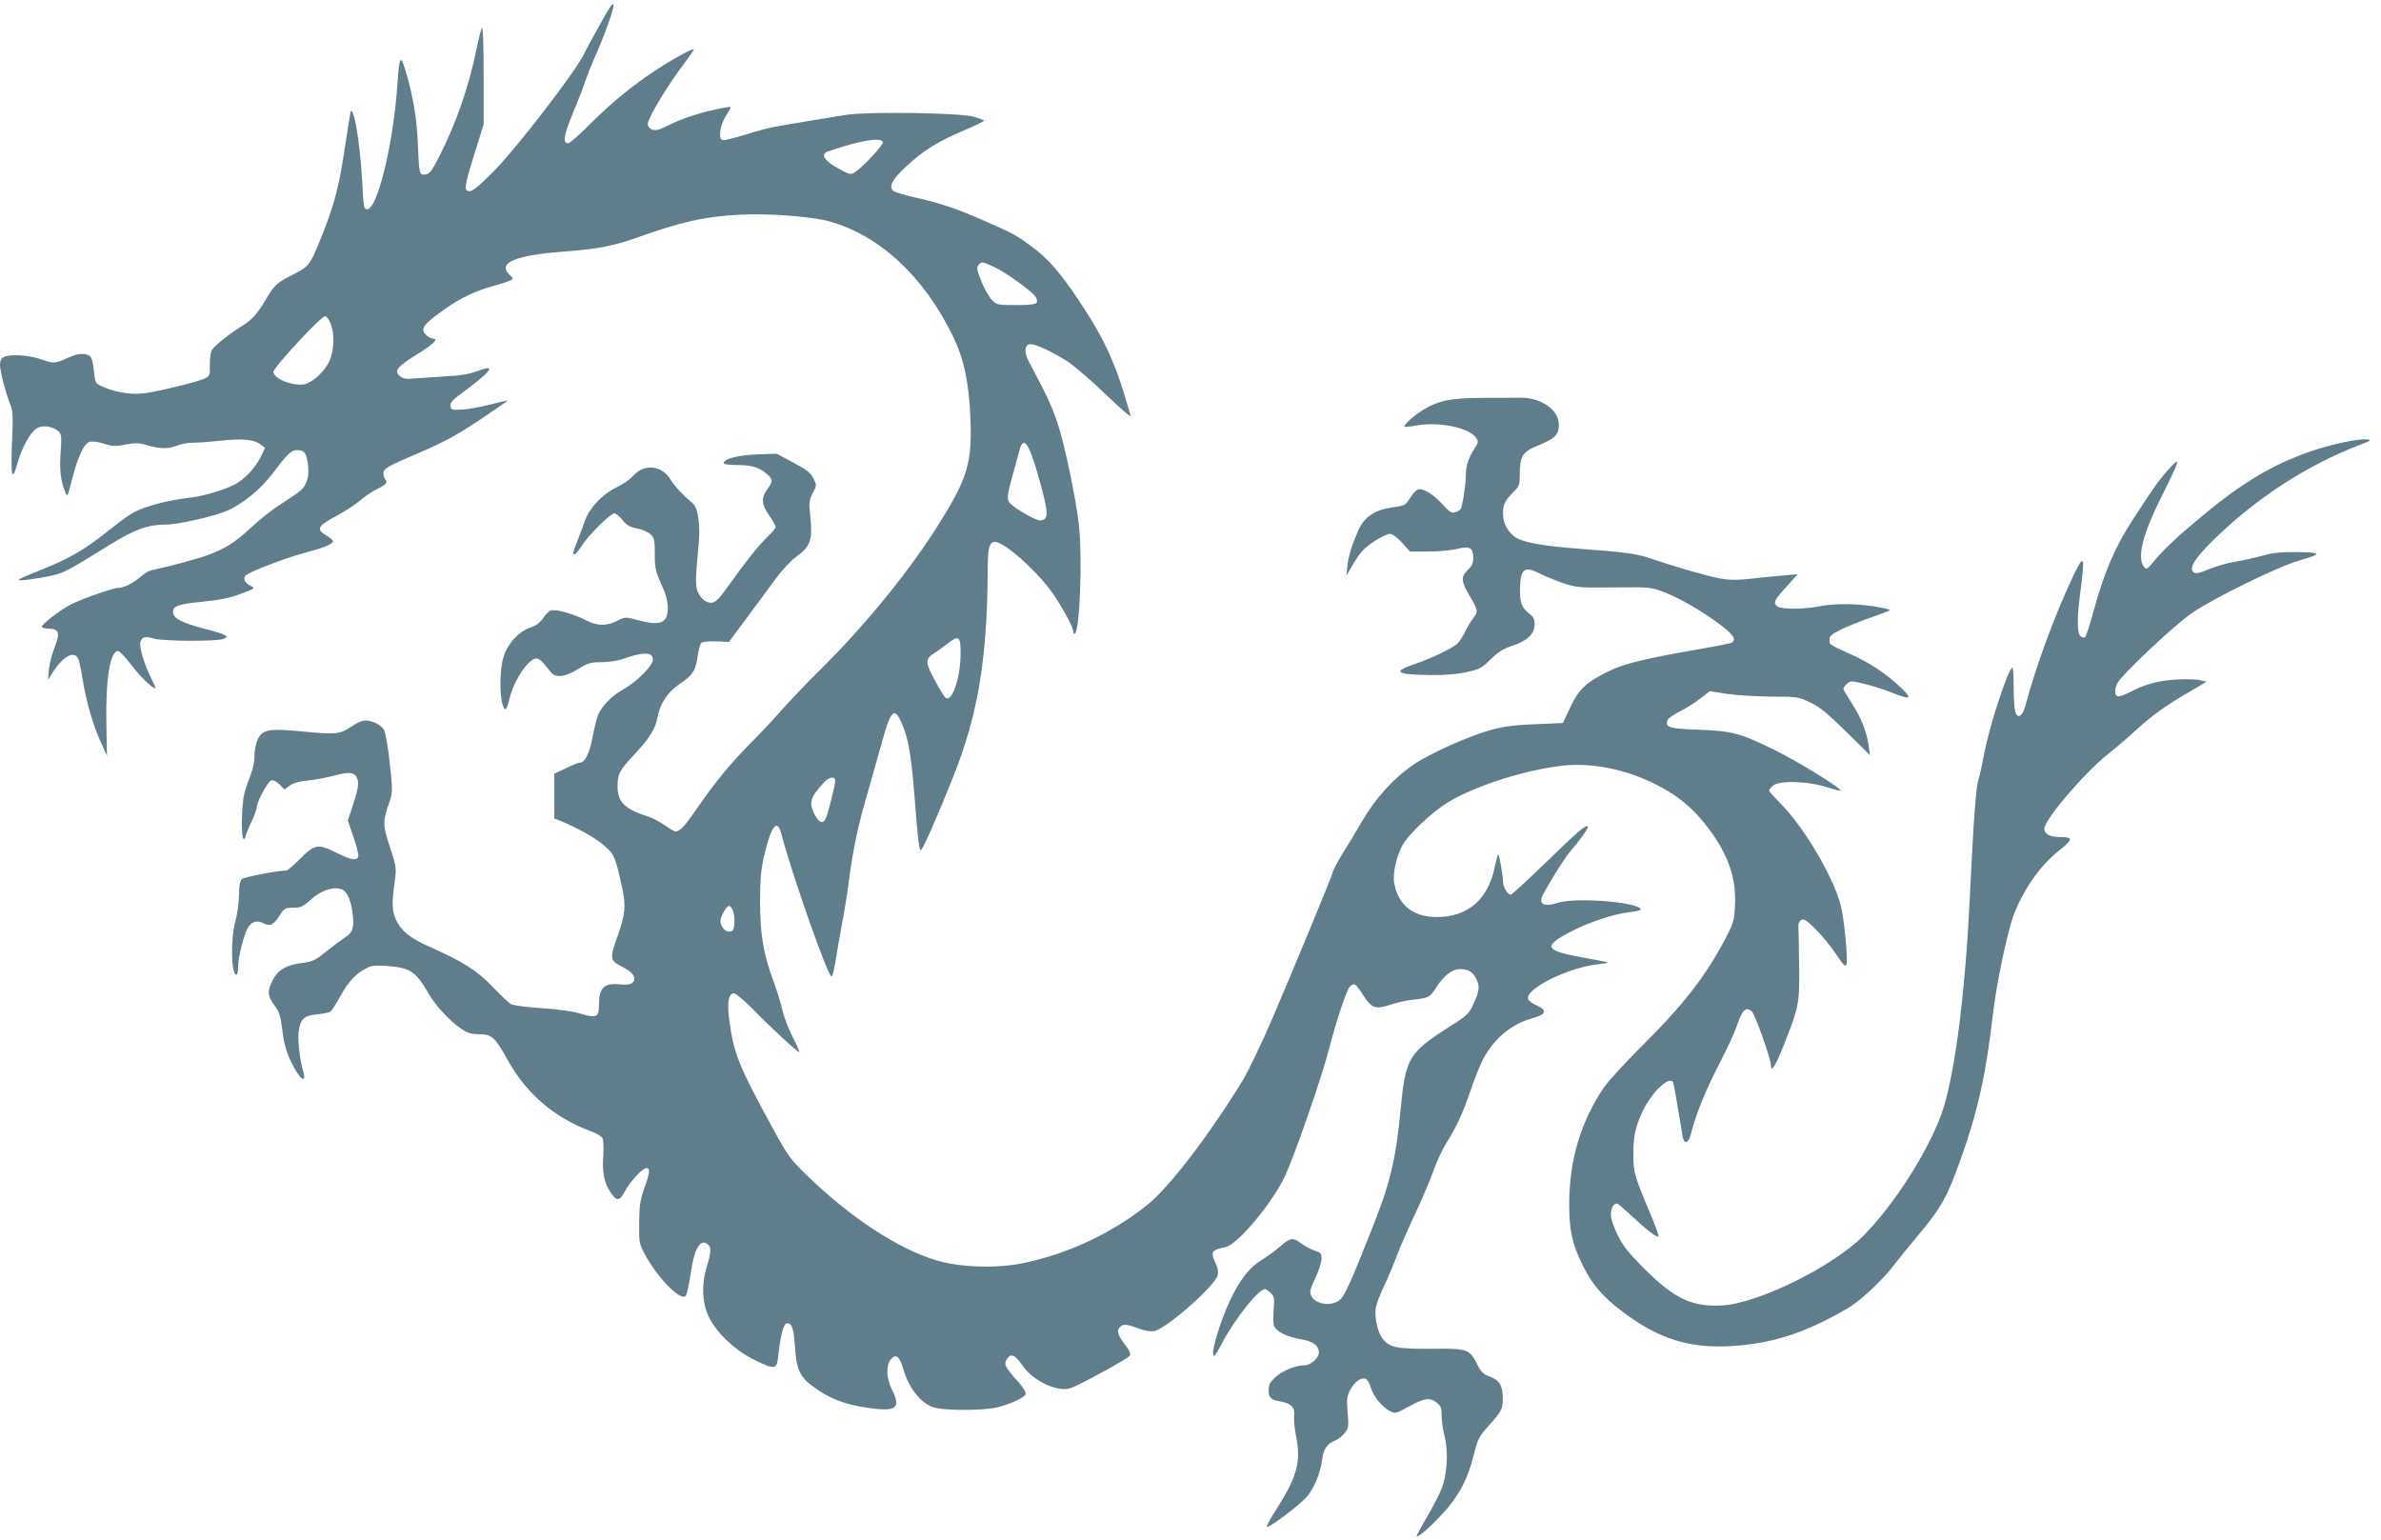<?xml version="1.0" standalone="no"?>
<!DOCTYPE svg PUBLIC "-//W3C//DTD SVG 20010904//EN"
 "http://www.w3.org/TR/2001/REC-SVG-20010904/DTD/svg10.dtd">
<svg version="1.0" xmlns="http://www.w3.org/2000/svg"
 width="1280pt" height="828pt" viewBox="0 0 1280 828"
 preserveAspectRatio="xMidYMid meet">
<g transform="translate(0,828) scale(0.1,-0.1)"
fill="#607d8b" stroke="none">
<path d="M3229 8155 c-37 -66 -79 -143 -93 -172 -46 -92 -352 -490 -469 -610
-110 -113 -140 -134 -159 -115 -12 12 -2 54 58 245 l34 109 0 259 c0 142 -3
259 -8 259 -4 0 -17 -48 -29 -108 -43 -210 -109 -400 -201 -582 -41 -80 -52
-95 -75 -98 -33 -4 -34 1 -41 173 -6 133 -26 252 -66 385 -27 90 -33 80 -44
-77 -21 -314 -107 -668 -162 -668 -17 0 -20 11 -26 140 -9 156 -31 328 -49
371 -12 29 -12 28 -21 -26 -5 -30 -20 -128 -34 -217 -26 -165 -58 -278 -128
-446 -50 -122 -58 -131 -139 -172 -90 -46 -100 -55 -148 -135 -46 -78 -75
-110 -126 -141 -66 -40 -152 -109 -165 -132 -6 -12 -11 -48 -10 -79 2 -54 0
-59 -26 -72 -30 -15 -192 -57 -304 -77 -77 -14 -163 -3 -241 30 -44 19 -45 20
-51 78 -10 85 -14 92 -51 99 -25 4 -49 -1 -91 -20 -68 -31 -75 -32 -149 -6
-63 22 -164 27 -196 10 -12 -7 -19 -21 -19 -41 0 -34 32 -157 55 -213 14 -33
16 -62 10 -191 -4 -83 -4 -162 0 -175 6 -20 11 -12 29 51 25 85 68 163 103
186 29 19 86 12 115 -14 19 -16 20 -26 14 -114 -7 -93 0 -154 25 -215 11 -28
12 -25 35 64 31 125 66 200 97 207 13 4 47 -1 75 -10 45 -15 61 -16 116 -5 54
10 73 10 119 -4 69 -20 114 -20 160 -1 20 8 59 15 86 15 28 0 95 5 150 11 112
13 180 6 213 -21 l23 -18 -22 -46 c-31 -62 -88 -123 -142 -151 -61 -30 -163
-61 -231 -69 -95 -12 -163 -26 -242 -52 -67 -22 -96 -40 -209 -130 -134 -106
-205 -147 -391 -221 -48 -19 -88 -37 -88 -40 0 -8 104 6 180 23 65 15 82 24
310 165 132 82 205 109 303 109 66 0 271 47 334 77 84 39 171 111 234 192 88
116 104 131 137 131 39 0 50 -16 58 -81 4 -38 2 -65 -9 -90 -16 -39 -22 -44
-140 -121 -43 -27 -113 -83 -156 -123 -87 -81 -136 -112 -233 -149 -55 -20
-206 -61 -305 -82 -13 -2 -37 -17 -55 -33 -43 -37 -91 -61 -121 -61 -27 0
-196 -59 -255 -89 -59 -30 -163 -111 -157 -121 3 -6 22 -10 40 -10 52 0 59
-24 29 -99 -14 -35 -28 -89 -31 -120 l-5 -56 22 35 c55 88 116 124 139 82 6
-10 17 -61 25 -113 19 -119 57 -252 99 -341 l32 -71 -3 166 c-5 244 19 397 63
397 7 0 39 -33 69 -72 48 -64 114 -128 131 -128 3 0 -8 26 -24 58 -37 73 -64
166 -56 191 8 27 27 32 72 18 50 -15 351 -16 377 -1 19 11 19 12 0 22 -11 6
-57 20 -102 31 -126 33 -172 57 -172 91 0 32 30 43 158 55 94 10 147 20 207
43 78 29 79 30 53 42 -31 15 -43 37 -28 55 15 19 205 92 308 120 110 29 162
50 162 65 0 6 -16 20 -35 31 -58 34 -49 50 60 109 44 24 100 61 123 81 24 21
64 48 88 59 51 25 60 36 44 55 -6 8 -10 24 -8 37 2 19 30 35 180 99 143 61
208 96 333 179 85 57 154 104 153 106 -2 1 -44 -8 -94 -21 -50 -13 -117 -25
-150 -27 -54 -3 -59 -1 -62 19 -3 17 10 32 56 66 167 123 196 163 89 122 -48
-17 -92 -25 -182 -29 -66 -4 -141 -9 -166 -11 -35 -4 -52 -1 -69 13 -34 28
-15 51 95 119 88 54 116 83 80 83 -8 0 -24 9 -35 20 -33 33 -15 56 108 143 78
55 161 94 249 118 43 12 86 26 96 31 18 9 18 11 -2 29 -71 67 28 108 309 128
158 12 253 30 370 72 239 86 372 116 560 125 151 8 385 -10 478 -36 273 -76
511 -299 666 -620 58 -120 85 -245 93 -441 9 -234 -15 -318 -163 -555 -154
-249 -391 -542 -629 -779 -83 -82 -182 -186 -221 -230 -38 -44 -112 -123 -164
-175 -111 -112 -193 -211 -296 -360 -67 -97 -88 -120 -114 -120 -4 0 -30 15
-56 33 -27 19 -67 40 -89 47 -126 40 -165 78 -165 162 0 68 10 87 94 176 80
86 110 135 121 197 13 71 54 134 117 177 73 49 87 71 98 149 5 34 14 67 20 73
6 6 40 9 80 8 l69 -3 102 138 c56 76 126 171 156 211 30 40 75 88 101 107 81
58 92 91 77 230 -7 62 -5 76 14 114 22 41 22 43 4 79 -15 30 -35 46 -108 85
l-90 48 -105 -4 c-102 -3 -180 -24 -180 -48 0 -5 34 -9 75 -9 79 0 119 -13
163 -53 28 -26 28 -35 -3 -77 -34 -46 -32 -81 10 -141 19 -28 35 -56 35 -62 0
-6 -22 -32 -49 -58 -47 -45 -122 -141 -223 -283 -49 -68 -68 -78 -109 -56 -10
6 -26 25 -35 42 -17 32 -16 72 2 265 10 97 -4 192 -29 214 -55 47 -104 99
-122 130 -45 77 -141 88 -199 23 -17 -20 -59 -49 -93 -65 -74 -35 -144 -109
-168 -177 -9 -26 -27 -75 -41 -110 -27 -70 -27 -72 -15 -72 5 0 23 22 40 48
37 58 153 172 174 172 8 0 28 -16 44 -36 22 -28 39 -38 78 -45 27 -5 59 -19
72 -31 20 -19 23 -31 23 -106 0 -75 4 -93 35 -162 25 -55 35 -92 35 -127 0
-84 -39 -100 -165 -66 -63 17 -65 17 -108 -5 -58 -29 -106 -28 -170 5 -55 28
-137 53 -175 53 -15 0 -31 -13 -50 -40 -19 -28 -40 -44 -74 -55 -60 -21 -119
-85 -141 -156 -19 -59 -23 -194 -6 -253 13 -45 22 -39 38 28 24 100 102 216
145 216 14 0 33 -17 56 -47 32 -43 40 -48 73 -47 24 1 58 14 96 38 52 32 67
36 124 36 35 0 84 7 108 15 117 42 169 41 169 -1 0 -33 -86 -119 -161 -161
-60 -34 -113 -88 -134 -137 -7 -17 -20 -71 -30 -121 -16 -87 -41 -135 -69
-135 -6 0 -39 -13 -73 -30 l-63 -29 0 -121 0 -120 28 -11 c92 -37 194 -94 239
-134 57 -50 60 -58 98 -229 21 -94 16 -146 -25 -259 -42 -113 -40 -131 13
-158 55 -28 77 -48 77 -70 0 -26 -26 -37 -76 -31 -87 9 -114 -17 -114 -113 0
-63 -15 -70 -96 -45 -44 13 -119 24 -211 30 -79 5 -154 15 -165 21 -12 7 -56
48 -99 93 -82 87 -158 135 -339 216 -105 46 -153 85 -181 145 -22 47 -23 89
-8 199 11 80 11 82 -25 193 -40 121 -40 133 0 249 15 45 15 60 -1 204 -10 93
-23 164 -32 178 -19 31 -78 55 -112 47 -14 -3 -42 -17 -62 -31 -60 -41 -86
-44 -255 -27 -189 18 -222 13 -249 -43 -9 -20 -17 -59 -17 -86 1 -28 -8 -73
-20 -102 -11 -28 -27 -73 -34 -101 -16 -58 -19 -245 -4 -245 6 0 10 6 10 13 0
6 14 41 30 75 17 35 30 72 30 81 0 28 59 138 77 145 10 4 27 -3 45 -21 l28
-27 28 21 c18 13 51 23 97 27 39 4 103 16 144 27 83 22 108 18 122 -18 10 -27
3 -63 -32 -166 l-19 -58 31 -91 c17 -49 28 -96 25 -104 -9 -22 -41 -17 -116
21 -100 50 -116 48 -195 -30 -36 -36 -69 -65 -75 -65 -48 0 -228 -35 -240 -46
-10 -10 -15 -36 -15 -87 -1 -40 -9 -101 -19 -137 -27 -95 -24 -290 5 -290 5 0
9 19 9 43 0 52 33 179 54 212 21 32 49 39 83 21 36 -18 55 -8 88 45 23 36 29
39 71 39 40 0 52 5 95 44 54 49 123 72 166 55 29 -11 50 -59 59 -132 9 -75 0
-101 -42 -127 -19 -13 -64 -46 -100 -75 -53 -44 -73 -54 -117 -60 -107 -13
-150 -41 -182 -118 -18 -44 -13 -67 24 -117 22 -28 29 -53 39 -128 7 -66 20
-113 43 -162 44 -97 91 -137 69 -59 -19 62 -31 173 -24 217 10 65 29 82 99 89
33 3 65 10 72 15 7 5 30 42 52 81 42 78 86 125 141 152 27 14 49 16 112 12
124 -10 152 -28 223 -150 37 -64 115 -148 172 -186 37 -25 57 -31 100 -31 66
0 84 -16 152 -138 102 -183 249 -309 446 -383 30 -11 59 -28 64 -38 5 -9 7
-53 4 -96 -6 -89 5 -145 40 -196 32 -48 48 -47 76 6 29 54 95 125 116 125 21
0 19 -24 -12 -110 -22 -63 -26 -93 -27 -185 -1 -106 0 -112 32 -171 68 -125
191 -250 218 -221 6 6 18 60 27 119 18 135 52 192 92 158 20 -17 19 -39 -6
-122 -30 -99 -24 -203 17 -278 45 -84 138 -170 236 -219 117 -57 124 -56 132
22 10 95 27 165 42 171 28 11 41 -22 47 -116 7 -123 25 -167 90 -216 93 -71
176 -103 313 -122 144 -20 169 1 119 100 -30 60 -33 128 -7 161 28 33 48 19
67 -48 32 -111 101 -195 175 -212 60 -14 241 -14 316 0 68 13 160 53 168 74 3
9 -13 35 -39 65 -75 84 -80 95 -61 125 21 32 43 22 85 -39 57 -82 191 -143
259 -118 57 22 306 158 315 173 7 12 1 27 -27 63 -39 51 -45 76 -21 96 16 13
36 11 105 -15 25 -9 57 -14 75 -11 64 12 327 243 341 300 4 18 1 40 -10 62
-30 64 -25 74 51 89 63 13 240 220 316 372 48 96 202 537 243 698 38 148 93
312 110 330 24 23 31 19 69 -40 48 -76 68 -83 148 -57 35 12 88 24 118 27 91
10 96 13 129 65 41 65 87 100 129 100 43 0 68 -14 86 -50 21 -41 19 -64 -12
-133 -26 -58 -32 -64 -133 -128 -217 -139 -234 -167 -260 -439 -26 -276 -57
-403 -158 -655 -108 -273 -143 -350 -168 -372 -43 -39 -134 -26 -155 21 -10
20 -6 35 21 93 18 37 33 84 34 103 1 31 -2 36 -37 47 -21 7 -53 24 -71 38 -45
34 -60 32 -114 -16 -26 -22 -69 -54 -97 -71 -66 -40 -117 -103 -170 -214 -48
-99 -99 -259 -93 -296 3 -18 13 -4 48 62 69 131 196 290 231 290 5 0 19 -10
30 -21 19 -19 21 -29 16 -92 -3 -38 -2 -78 3 -88 16 -30 73 -57 140 -68 68
-11 100 -34 100 -73 0 -29 -45 -68 -78 -68 -47 0 -121 -30 -157 -65 -27 -25
-35 -40 -35 -67 0 -43 12 -54 67 -63 54 -9 77 -34 70 -77 -2 -18 2 -69 11
-112 27 -135 5 -215 -107 -391 -28 -43 -51 -85 -51 -92 0 -17 175 113 216 161
38 44 72 126 81 195 7 59 25 87 67 105 18 7 43 26 55 42 21 26 22 35 16 110
-6 71 -5 86 14 123 22 42 58 68 83 58 8 -3 20 -23 27 -46 14 -48 61 -105 103
-127 28 -15 32 -14 103 25 84 46 111 50 149 20 22 -17 26 -28 26 -69 0 -27 7
-77 16 -112 21 -80 14 -201 -15 -279 -12 -30 -48 -100 -80 -155 -32 -54 -57
-101 -56 -103 8 -8 68 44 139 120 88 95 137 187 169 318 20 83 28 97 77 153
72 80 79 94 79 148 0 70 -18 100 -69 119 -36 13 -48 25 -67 63 -43 86 -51 89
-248 87 -187 -1 -224 6 -263 55 -26 33 -44 117 -36 165 3 20 23 72 44 116 21
44 51 116 68 160 16 44 61 148 100 230 39 83 84 189 100 236 17 47 46 110 65
140 54 85 92 166 131 282 20 59 49 133 65 165 59 116 153 196 269 228 75 21
82 42 23 69 -22 10 -42 24 -46 33 -20 53 211 170 375 188 77 9 80 7 -89 38
-196 36 -206 58 -65 133 94 51 236 99 322 109 34 3 62 10 62 14 0 40 -351 68
-447 36 -72 -24 -106 -5 -78 45 50 92 119 200 149 235 53 61 98 125 92 131
-10 11 -52 -25 -228 -196 -97 -94 -181 -171 -186 -171 -17 0 -42 42 -42 69 0
35 -21 153 -27 148 -2 -3 -10 -34 -18 -70 -36 -174 -145 -267 -311 -267 -127
0 -207 64 -229 182 -9 48 11 142 43 201 33 62 160 181 248 235 138 83 381 163
583 192 159 24 343 -7 508 -85 133 -62 227 -139 312 -254 105 -142 146 -266
138 -412 -4 -80 -8 -92 -56 -184 -105 -197 -224 -350 -446 -570 -88 -88 -179
-187 -202 -220 -126 -187 -187 -391 -187 -630 0 -142 16 -214 74 -330 47 -97
107 -167 209 -244 192 -147 359 -200 583 -188 186 11 339 52 510 138 55 27
121 64 145 81 65 44 174 149 224 216 24 31 78 98 120 148 137 163 168 220 242
429 91 256 134 453 171 775 21 177 82 461 117 546 58 140 143 257 245 337 69
55 69 67 0 67 -55 0 -86 16 -86 45 0 48 222 308 345 403 33 26 105 87 160 138
70 63 140 114 233 170 l134 79 -34 8 c-18 5 -76 7 -128 4 -99 -6 -171 -26
-254 -70 -27 -14 -54 -23 -62 -20 -18 7 -18 37 0 72 23 44 294 300 392 370
109 78 463 252 582 287 130 37 127 45 -19 46 -78 1 -123 -4 -179 -20 -41 -11
-106 -26 -145 -32 -38 -6 -101 -24 -140 -40 -61 -25 -72 -26 -85 -14 -22 22
10 73 105 167 228 224 501 403 785 513 69 26 72 29 42 32 -44 4 -178 -24 -287
-60 -208 -70 -377 -169 -595 -351 -140 -116 -209 -181 -263 -247 -36 -43 -38
-44 -52 -26 -37 49 -6 174 93 372 103 206 108 225 43 154 -50 -54 -80 -96
-193 -270 -98 -150 -155 -283 -214 -498 -19 -70 -38 -130 -44 -136 -6 -6 -15
-4 -25 4 -20 16 -20 99 1 254 23 179 17 190 -39 73 -98 -206 -203 -489 -259
-702 -16 -59 -43 -73 -55 -28 -4 15 -8 76 -8 135 0 59 -3 104 -8 99 -30 -30
-123 -318 -152 -470 -8 -46 -21 -105 -29 -131 -14 -47 -26 -211 -46 -625 -26
-548 -85 -993 -157 -1185 -79 -209 -256 -482 -417 -645 -165 -165 -564 -362
-757 -373 -161 -9 -256 35 -415 193 -88 88 -118 125 -147 184 -22 44 -37 88
-37 110 0 35 14 61 33 61 4 0 40 -31 80 -68 79 -74 135 -117 143 -109 3 3 -18
61 -47 129 -84 200 -88 215 -88 308 -1 102 11 154 50 236 49 103 141 191 163
156 3 -5 14 -64 25 -133 12 -68 23 -139 26 -156 8 -47 32 -42 45 10 27 107 78
234 150 372 43 83 88 180 100 218 25 77 49 98 78 69 18 -18 102 -255 102 -287
0 -45 24 -9 68 103 83 210 86 223 84 427 -1 99 -3 193 -4 209 -2 18 3 32 14
40 15 9 27 1 78 -49 34 -33 83 -93 110 -134 39 -59 51 -71 56 -56 10 25 -12
248 -31 320 -40 152 -193 411 -316 538 -38 38 -69 73 -69 77 0 4 9 15 21 26
33 30 189 25 291 -8 43 -14 75 -22 73 -17 -16 24 -236 159 -359 219 -181 89
-226 101 -408 107 -154 6 -176 12 -164 50 3 11 32 31 64 47 31 15 81 46 110
69 l54 41 91 -14 c51 -8 157 -14 237 -15 141 0 147 -1 211 -31 53 -25 92 -58
194 -158 l128 -126 -7 51 c-10 73 -42 154 -92 230 -24 37 -44 71 -44 76 0 6 9
18 19 27 19 17 23 17 99 -2 44 -11 109 -32 144 -46 102 -41 112 -34 45 29 -77
73 -162 130 -266 177 -118 53 -116 52 -116 79 0 20 12 30 65 56 35 17 108 46
162 65 54 18 98 35 98 39 0 3 -42 12 -92 20 -103 15 -215 15 -296 -2 -74 -15
-198 -15 -217 1 -24 20 -19 31 47 104 l62 69 -79 -7 c-44 -3 -121 -11 -172
-17 -68 -8 -109 -8 -160 0 -72 13 -247 63 -373 107 -78 27 -146 36 -390 54
-202 15 -314 36 -351 67 -40 34 -59 74 -59 125 0 46 11 68 60 117 27 26 30 36
30 91 0 97 16 122 96 154 92 37 114 58 114 112 0 83 -97 149 -215 146 -33 -1
-126 -1 -206 -1 -164 -1 -233 -16 -317 -70 -49 -31 -99 -78 -91 -85 2 -2 29 0
59 6 126 23 291 -11 327 -68 12 -18 10 -25 -10 -55 -32 -48 -47 -94 -47 -147
0 -51 -18 -162 -28 -179 -4 -6 -17 -13 -29 -17 -19 -6 -31 1 -65 39 -48 53
-96 85 -127 85 -13 0 -29 -14 -45 -39 -31 -49 -32 -49 -103 -59 -91 -13 -148
-51 -179 -119 -37 -85 -55 -143 -61 -198 l-5 -50 32 55 c17 30 43 68 58 83 33
35 120 87 146 87 11 0 39 -21 63 -47 l43 -48 98 0 c53 0 123 6 154 14 70 17
88 7 88 -48 0 -29 -7 -44 -31 -67 -37 -36 -35 -59 16 -145 40 -69 42 -78 16
-110 -10 -13 -30 -46 -44 -74 -13 -27 -33 -57 -43 -66 -30 -26 -142 -80 -229
-109 -124 -42 -100 -57 87 -59 76 -1 144 5 193 16 69 15 81 21 128 68 41 40
67 57 119 74 79 26 118 64 118 116 0 25 -7 39 -27 55 -42 32 -52 59 -52 125 2
118 21 135 108 91 27 -14 84 -37 125 -51 72 -24 85 -25 273 -23 191 2 200 1
265 -24 85 -32 191 -93 296 -169 78 -57 99 -87 72 -104 -6 -3 -72 -17 -148
-30 -318 -55 -434 -83 -519 -126 -119 -59 -159 -98 -203 -195 l-38 -81 -143
-6 c-107 -4 -168 -11 -240 -30 -113 -30 -328 -125 -419 -187 -108 -73 -207
-182 -280 -309 -36 -62 -84 -141 -107 -177 -22 -36 -44 -77 -47 -90 -8 -30
-187 -464 -327 -792 -55 -128 -125 -273 -154 -323 -181 -297 -399 -583 -519
-678 -192 -153 -426 -262 -667 -312 -145 -29 -334 -23 -464 15 -207 62 -462
229 -698 458 -89 87 -102 104 -183 253 -184 337 -210 401 -234 585 -12 93 -3
140 26 140 9 0 53 -37 98 -82 100 -103 248 -239 253 -234 2 2 -14 39 -36 82
-22 44 -47 108 -55 144 -8 36 -29 103 -46 150 -56 150 -74 256 -74 430 0 122
5 174 21 246 39 165 71 207 93 122 61 -229 250 -768 271 -768 4 0 12 33 19 73
6 39 22 131 35 202 14 72 32 184 40 250 21 160 49 292 97 455 21 74 55 194 75
265 51 189 71 210 111 116 35 -79 50 -168 67 -376 20 -257 26 -305 35 -305 10
0 82 163 176 398 133 335 182 635 184 1119 0 158 19 172 125 93 64 -47 157
-140 207 -206 53 -70 128 -204 128 -228 0 -13 3 -16 9 -11 27 27 40 402 21
583 -16 142 -76 432 -115 548 -30 90 -54 142 -154 330 -27 51 -23 94 9 94 29
0 121 -43 200 -94 39 -26 132 -106 207 -179 75 -72 134 -123 131 -112 -77 276
-135 404 -277 618 -106 158 -167 227 -259 295 -76 56 -97 68 -237 129 -160 71
-244 99 -371 128 -65 14 -125 32 -133 40 -24 24 -4 61 75 134 88 82 165 130
311 192 56 24 103 47 103 50 0 4 -26 13 -57 22 -79 21 -572 28 -688 9 -84 -13
-280 -46 -378 -63 -31 -6 -105 -25 -163 -44 -59 -18 -113 -31 -121 -28 -23 9
-11 86 22 134 14 23 25 42 23 44 -2 2 -42 -4 -88 -15 -89 -19 -188 -53 -258
-89 -49 -25 -75 -27 -92 -6 -11 13 -10 23 4 53 31 66 117 203 178 282 32 43
58 81 58 84 0 10 -97 -42 -189 -101 -131 -85 -245 -177 -364 -295 -59 -60
-114 -108 -122 -108 -31 0 -25 42 23 157 27 65 58 143 67 173 10 30 31 84 47
120 54 118 109 273 106 294 -2 15 -23 -15 -69 -99z m1517 -639 c6 -14 -118
-146 -157 -166 -17 -10 -31 -5 -87 27 -74 42 -92 75 -50 89 170 59 283 78 294
50z m596 -670 c61 -27 212 -136 226 -163 19 -37 5 -43 -105 -43 -101 0 -105 1
-131 28 -15 15 -40 59 -56 99 -24 60 -27 75 -16 88 16 20 20 19 82 -9z m-3566
-303 c24 -56 21 -149 -6 -206 -27 -56 -90 -114 -135 -123 -62 -11 -165 31
-165 67 0 23 255 299 277 299 8 0 21 -16 29 -37z m3775 -723 c15 -41 39 -126
55 -188 30 -117 28 -143 -10 -150 -25 -5 -162 76 -174 103 -8 18 -4 46 18 127
16 56 34 122 40 146 17 65 39 53 71 -38z m-387 -1060 c-1 -125 -46 -255 -80
-232 -6 4 -33 46 -58 94 -53 97 -53 115 -3 147 18 11 50 34 71 51 62 48 71 40
70 -60z m-674 -678 c0 -24 -40 -182 -52 -204 -14 -29 -36 -21 -58 22 -33 65
-26 91 49 173 28 31 61 36 61 9z m-549 -699 c5 -15 9 -45 7 -67 -2 -33 -7 -42
-25 -44 -29 -4 -57 38 -48 70 10 32 34 68 45 68 6 0 15 -12 21 -27z"/>
</g>
</svg>
